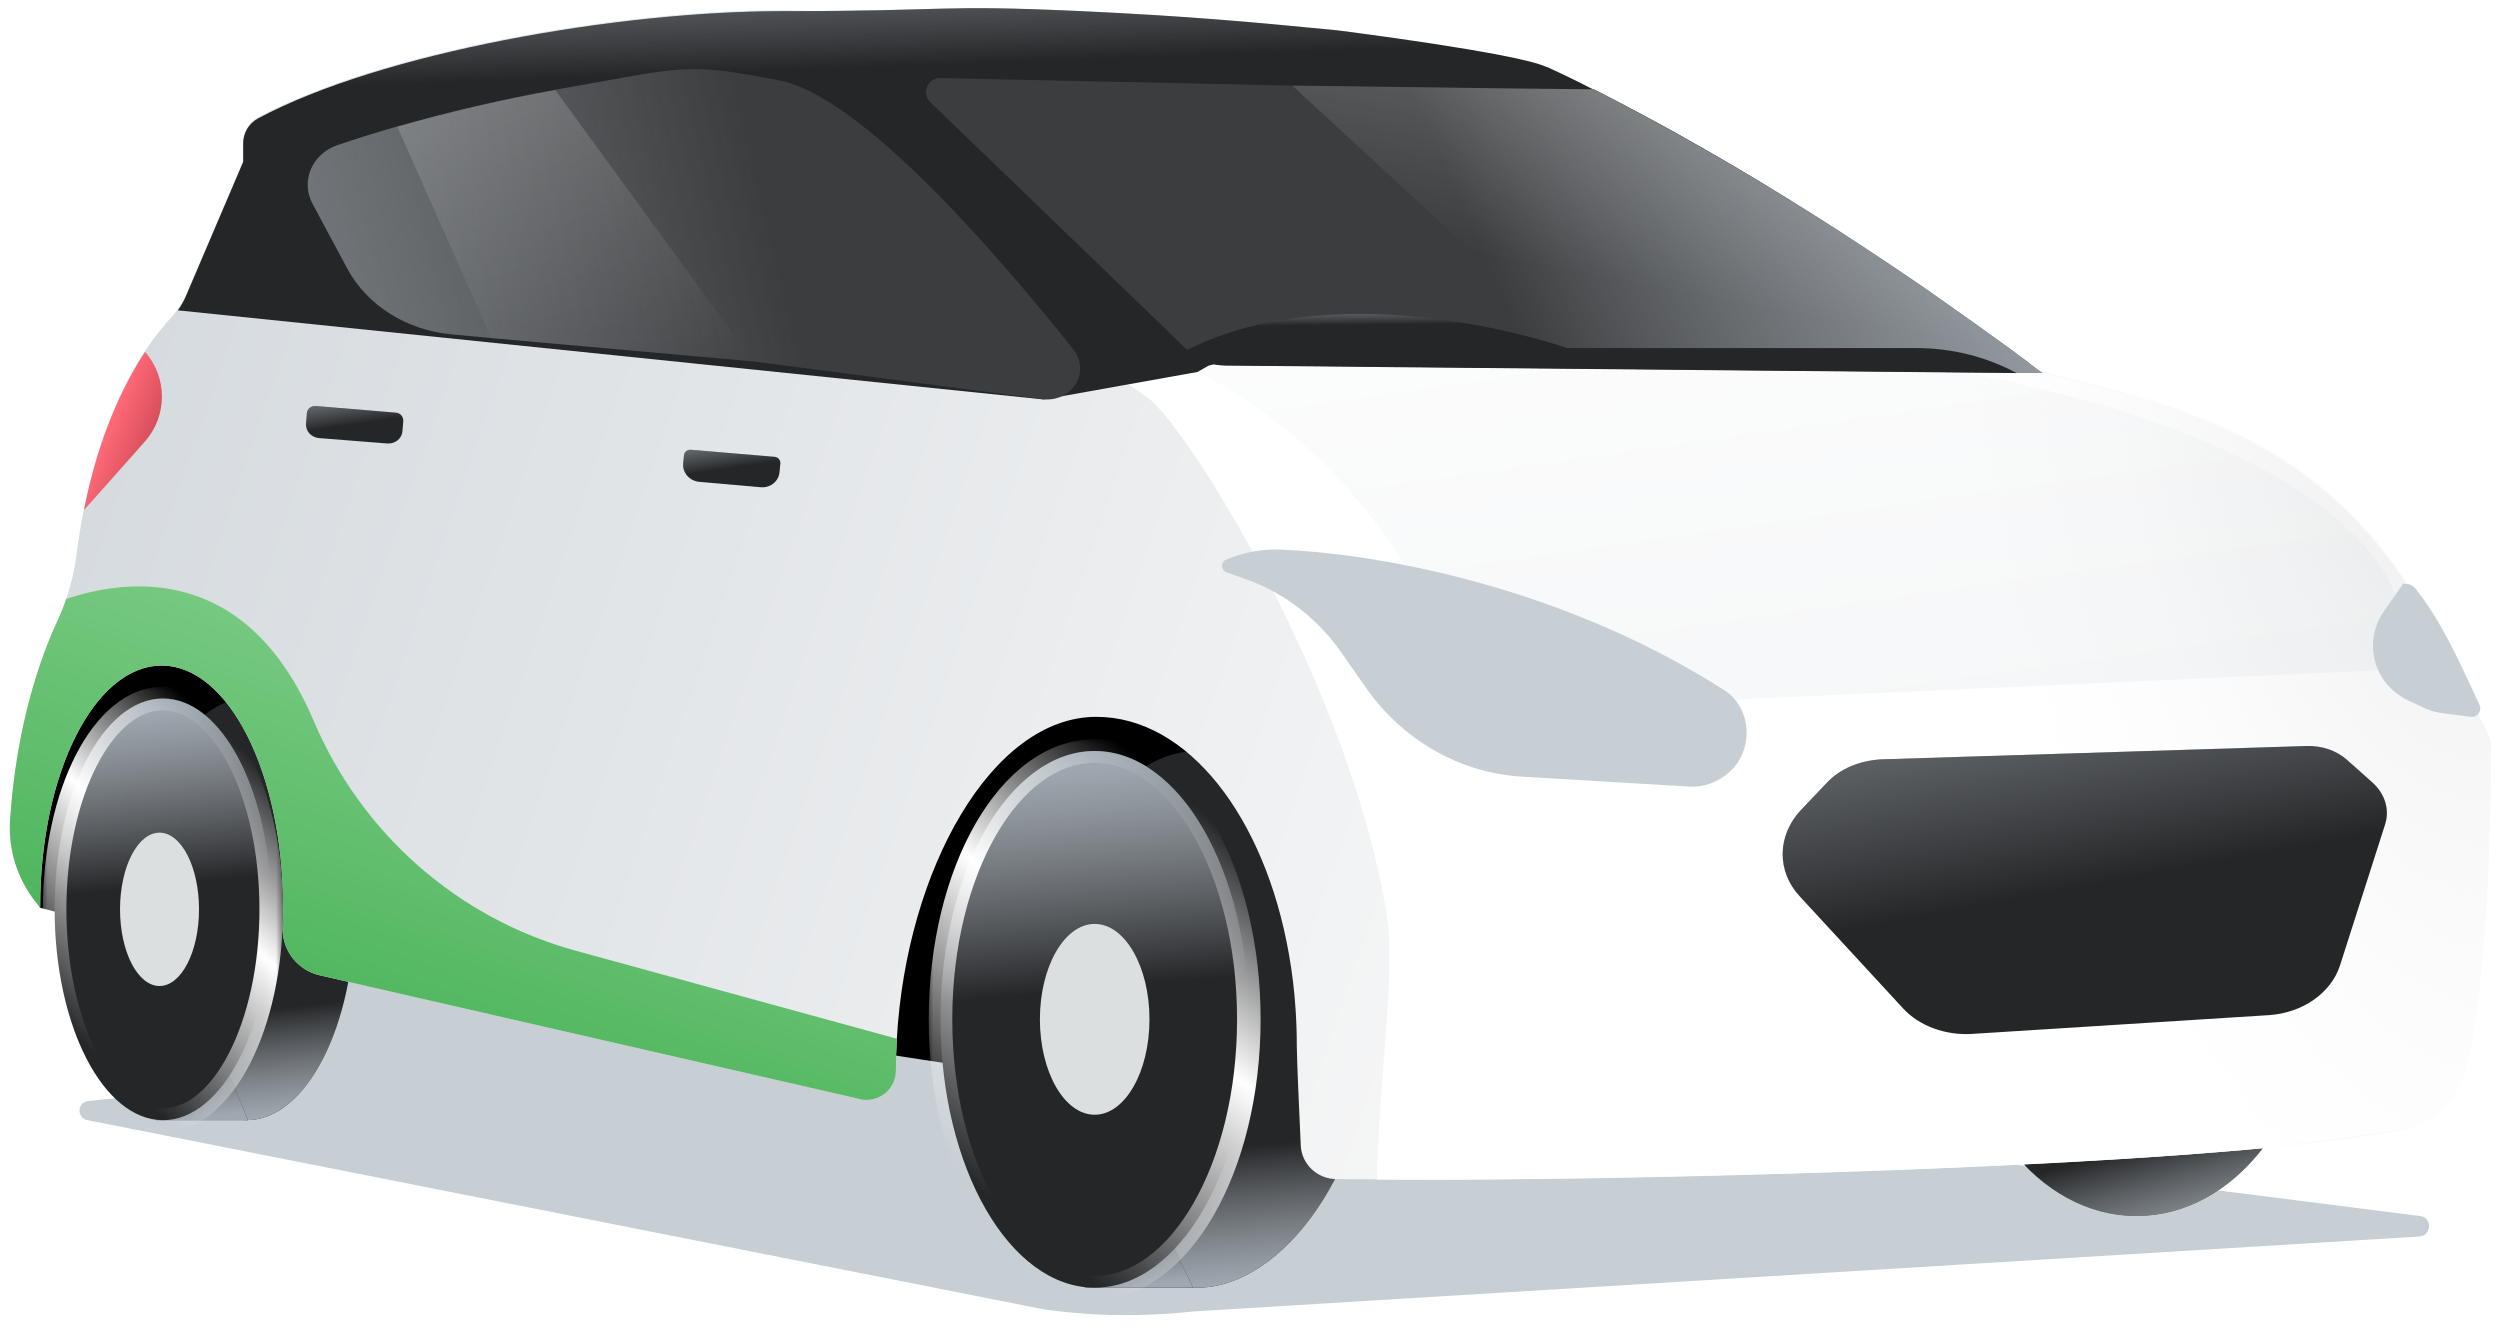<svg width="175" height="93" fill="none" xmlns="http://www.w3.org/2000/svg" xmlns:xlink="http://www.w3.org/1999/xlink"><path fill-rule="evenodd" clip-rule="evenodd" d="M52.997 72.132L60.663 71.324L169.406 85.123C170.238 85.21 170.238 86.436 169.406 86.552L83.583 91.799C80.105 92.178 76.537 92.149 73.059 91.653L6.126 78.411C5.353 78.265 5.383 77.157 6.185 77.07L18.623 75.758L24.841 63.653L51.993 68.607L52.997 72.132Z" fill="#C7CED4"/><path fill-rule="evenodd" clip-rule="evenodd" d="M2.785 63.536L12.684 66.19L76.717 76.048L96.129 71.353L99.727 43.149H36.347L14.795 40.873L8.612 45.044L5.877 47.378L2.785 51.461" fill="black"/><path fill-rule="evenodd" clip-rule="evenodd" d="M83.822 52.57C89.781 52.57 96.099 60.979 96.099 71.353C96.099 81.727 89.781 90.137 83.822 90.137C77.862 90.137 73.03 81.727 73.03 71.353C73.03 60.979 77.862 52.57 83.822 52.57Z" fill="#252628"/><path fill-rule="evenodd" clip-rule="evenodd" d="M83.822 52.57C89.781 52.57 96.099 60.979 96.099 71.353C96.099 81.727 89.781 90.137 83.822 90.137C77.862 90.137 73.03 81.727 73.03 71.353C73.03 60.979 77.862 52.57 83.822 52.57Z" fill="url(#a)"/><path fill-rule="evenodd" clip-rule="evenodd" d="M83.822 52.57C89.781 52.57 96.099 60.979 96.099 71.353C96.099 81.727 89.781 90.137 83.822 90.137C77.862 90.137 73.03 81.727 73.03 71.353C73.03 60.979 77.862 52.57 83.822 52.57Z" fill="url(#b)" fill-opacity="0.35"/><path fill-rule="evenodd" clip-rule="evenodd" d="M83.513 90.137H75.939L73.728 69.798L83.513 90.137Z" fill="#252628"/><path fill-rule="evenodd" clip-rule="evenodd" d="M83.513 90.137H75.939L73.728 69.798L83.513 90.137Z" fill="url(#c)"/><path fill-rule="evenodd" clip-rule="evenodd" d="M83.513 90.137H75.939L73.728 69.798L83.513 90.137Z" fill="url(#d)" fill-opacity="0.35"/><path fill-rule="evenodd" clip-rule="evenodd" d="M76.628 52.57C82.587 52.57 87.419 60.979 87.419 71.353C87.419 81.727 82.587 90.137 76.628 90.137C70.668 90.137 65.837 81.727 65.837 71.353C65.837 60.979 70.668 52.57 76.628 52.57Z" fill="#252628"/><path fill-rule="evenodd" clip-rule="evenodd" d="M76.628 52.57C82.587 52.57 87.419 60.979 87.419 71.353C87.419 81.727 82.587 90.137 76.628 90.137C70.668 90.137 65.837 81.727 65.837 71.353C65.837 60.979 70.668 52.57 76.628 52.57Z" fill="url(#e)"/><path fill-rule="evenodd" clip-rule="evenodd" d="M76.628 52.57C82.587 52.57 87.419 60.979 87.419 71.353C87.419 81.727 82.587 90.137 76.628 90.137C70.668 90.137 65.837 81.727 65.837 71.353C65.837 60.979 70.668 52.57 76.628 52.57Z" fill="url(#f)" fill-opacity="0.35"/><mask id="h" maskUnits="userSpaceOnUse" x="64.836" y="51.57" width="24" height="40" fill="black"><rect fill="white" x="64.836" y="51.57" width="24" height="40"/><path fill-rule="evenodd" clip-rule="evenodd" d="M76.627 52.57C82.587 52.57 87.418 60.979 87.418 71.353C87.418 81.727 82.587 90.137 76.627 90.137C70.667 90.137 65.836 81.727 65.836 71.353C65.836 60.979 70.667 52.57 76.627 52.57Z"/></mask><path d="M76.627 53.394C79.186 53.394 81.661 55.206 83.543 58.482C85.412 61.735 86.594 66.284 86.594 71.353H88.242C88.242 66.049 87.008 61.206 84.972 57.661C82.948 54.139 80.028 51.746 76.627 51.746V53.394ZM86.594 71.353C86.594 76.423 85.412 80.972 83.543 84.225C81.661 87.5 79.186 89.313 76.627 89.313V90.961C80.028 90.961 82.948 88.568 84.972 85.046C87.008 81.5 88.242 76.658 88.242 71.353H86.594ZM76.627 89.313C74.068 89.313 71.593 87.5 69.711 84.225C67.842 80.972 66.66 76.423 66.66 71.353H65.012C65.012 76.658 66.245 81.5 68.282 85.046C70.306 88.568 73.226 90.961 76.627 90.961V89.313ZM66.66 71.353C66.66 66.284 67.842 61.735 69.711 58.482C71.593 55.206 74.068 53.394 76.627 53.394V51.746C73.226 51.746 70.306 54.139 68.282 57.661C66.245 61.206 65.012 66.049 65.012 71.353H66.66Z" fill="url(#g)" mask="url(#h)"/><path fill-rule="evenodd" clip-rule="evenodd" d="M76.628 64.674C78.746 64.674 80.463 67.664 80.463 71.353C80.463 75.041 78.746 78.032 76.628 78.032C74.51 78.032 72.793 75.041 72.793 71.353C72.793 67.664 74.51 64.674 76.628 64.674Z" fill="#DCDFE0"/><path fill-rule="evenodd" clip-rule="evenodd" d="M149.549 52.919C156.444 52.919 162.034 60.127 162.034 69.019C162.034 77.911 156.444 85.119 149.549 85.119C142.653 85.119 137.063 77.911 137.063 69.019C137.063 60.127 142.653 52.919 149.549 52.919Z" fill="#252628"/><path fill-rule="evenodd" clip-rule="evenodd" d="M149.549 52.919C156.444 52.919 162.034 60.127 162.034 69.019C162.034 77.911 156.444 85.119 149.549 85.119C142.653 85.119 137.063 77.911 137.063 69.019C137.063 60.127 142.653 52.919 149.549 52.919Z" fill="url(#i)"/><path fill-rule="evenodd" clip-rule="evenodd" d="M149.549 52.919C156.444 52.919 162.034 60.127 162.034 69.019C162.034 77.911 156.444 85.119 149.549 85.119C142.653 85.119 137.063 77.911 137.063 69.019C137.063 60.127 142.653 52.919 149.549 52.919Z" fill="url(#j)" fill-opacity="0.35"/><path fill-rule="evenodd" clip-rule="evenodd" d="M17.261 48.895C21.448 48.895 24.842 55.502 24.842 63.653C24.842 71.804 21.448 78.411 17.261 78.411C13.075 78.411 9.681 71.804 9.681 63.653C9.681 55.502 13.075 48.895 17.261 48.895Z" fill="#252628"/><path fill-rule="evenodd" clip-rule="evenodd" d="M17.261 48.895C21.448 48.895 24.842 55.502 24.842 63.653C24.842 71.804 21.448 78.411 17.261 78.411C13.075 78.411 9.681 71.804 9.681 63.653C9.681 55.502 13.075 48.895 17.261 48.895Z" fill="url(#k)"/><path fill-rule="evenodd" clip-rule="evenodd" d="M17.261 48.895C21.448 48.895 24.842 55.502 24.842 63.653C24.842 71.804 21.448 78.411 17.261 78.411C13.075 78.411 9.681 71.804 9.681 63.653C9.681 55.502 13.075 48.895 17.261 48.895Z" fill="url(#l)" fill-opacity="0.35"/><path fill-rule="evenodd" clip-rule="evenodd" d="M17.355 78.411H10.918L9.039 58.073L17.355 78.411Z" fill="#252628"/><path fill-rule="evenodd" clip-rule="evenodd" d="M17.355 78.411H10.918L9.039 58.073L17.355 78.411Z" fill="url(#m)"/><path fill-rule="evenodd" clip-rule="evenodd" d="M17.355 78.411H10.918L9.039 58.073L17.355 78.411Z" fill="url(#n)" fill-opacity="0.35"/><path fill-rule="evenodd" clip-rule="evenodd" d="M11.405 48.895C15.592 48.895 18.986 55.502 18.986 63.653C18.986 71.804 15.592 78.411 11.405 78.411C7.219 78.411 3.825 71.804 3.825 63.653C3.825 55.502 7.219 48.895 11.405 48.895Z" fill="#252628"/><path fill-rule="evenodd" clip-rule="evenodd" d="M11.405 48.895C15.592 48.895 18.986 55.502 18.986 63.653C18.986 71.804 15.592 78.411 11.405 78.411C7.219 78.411 3.825 71.804 3.825 63.653C3.825 55.502 7.219 48.895 11.405 48.895Z" fill="url(#o)"/><path fill-rule="evenodd" clip-rule="evenodd" d="M11.405 48.895C15.592 48.895 18.986 55.502 18.986 63.653C18.986 71.804 15.592 78.411 11.405 78.411C7.219 78.411 3.825 71.804 3.825 63.653C3.825 55.502 7.219 48.895 11.405 48.895Z" fill="url(#p)" fill-opacity="0.35"/><mask id="r" maskUnits="userSpaceOnUse" x="2.824" y="47.895" width="17" height="32" fill="black"><rect fill="white" x="2.824" y="47.895" width="17" height="32"/><path fill-rule="evenodd" clip-rule="evenodd" d="M11.405 48.895C15.591 48.895 18.985 55.502 18.985 63.653C18.985 71.804 15.591 78.411 11.405 78.411C7.218 78.411 3.824 71.804 3.824 63.653C3.824 55.502 7.218 48.895 11.405 48.895Z"/></mask><path d="M11.405 49.718C13.029 49.718 14.709 51.018 16.032 53.594C17.332 56.126 18.161 59.681 18.161 63.653H19.809C19.809 59.474 18.941 55.65 17.498 52.841C16.077 50.074 13.966 48.071 11.405 48.071V49.718ZM18.161 63.653C18.161 67.625 17.332 71.18 16.032 73.712C14.709 76.287 13.029 77.587 11.405 77.587V79.235C13.966 79.235 16.077 77.231 17.498 74.465C18.941 71.656 19.809 67.832 19.809 63.653H18.161ZM11.405 77.587C9.78 77.587 8.1 76.287 6.777 73.712C5.477 71.18 4.648 67.625 4.648 63.653H3C3 67.832 3.868 71.656 5.312 74.465C6.732 77.231 8.843 79.235 11.405 79.235V77.587ZM4.648 63.653C4.648 59.681 5.477 56.126 6.777 53.594C8.1 51.018 9.78 49.718 11.405 49.718V48.071C8.843 48.071 6.732 50.074 5.312 52.841C3.868 55.65 3 59.474 3 63.653H4.648Z" fill="url(#q)" mask="url(#r)"/><path fill-rule="evenodd" clip-rule="evenodd" d="M11.166 58.286C12.693 58.286 13.931 60.689 13.931 63.653C13.931 66.617 12.693 69.02 11.166 69.02C9.64 69.02 8.402 66.617 8.402 63.653C8.402 60.689 9.64 58.286 11.166 58.286Z" fill="#DCDFE0"/><path fill-rule="evenodd" clip-rule="evenodd" d="M174.37 52.045C174.37 54.495 174.32 57.805 174.156 61.267C174.109 62.271 174.052 63.286 173.987 64.301C173.915 65.339 173.835 66.378 173.74 67.39C173.719 67.62 173.698 67.85 173.674 68.075C173.618 68.635 173.559 69.183 173.496 69.72C173.469 69.942 173.443 70.16 173.413 70.376C173.386 70.592 173.356 70.808 173.327 71.021C173.315 71.12 173.3 71.219 173.285 71.315C173.246 71.593 173.205 71.867 173.16 72.135C173.113 72.433 173.065 72.724 173.015 73.007C172.979 73.2 172.943 73.386 172.91 73.57C172.902 73.611 172.893 73.649 172.887 73.687C172.83 73.973 172.771 74.247 172.711 74.515C172.708 74.535 172.702 74.553 172.699 74.573C172.688 74.629 172.673 74.684 172.658 74.737L172.595 74.955C172.575 75.022 172.554 75.09 172.53 75.157C171.843 77.201 170.086 78.744 167.898 79.141C165.315 79.608 162.253 79.998 158.882 80.328C157.85 80.43 156.768 80.526 155.639 80.62C138.563 82.043 111.826 82.597 100.233 82.58C99.359 82.577 98.574 82.571 97.881 82.565H97.822C97.474 82.562 96.957 82.559 96.395 82.556C95.313 82.547 94.064 82.542 93.529 82.536C92.2 82.521 91.115 81.492 91.053 80.188C90.94 77.73 90.776 74.078 90.776 73.191C90.776 72.328 90.746 71.476 90.69 70.639C90.604 69.32 90.446 68.037 90.226 66.795C88.541 57.193 83.148 50.179 76.745 50.179C69.441 50.179 63.454 60.853 62.779 72.713C62.734 73.451 62.713 74.194 62.713 74.941C62.713 76.084 61.783 76.997 60.644 76.997C60.561 76.997 60.478 76.991 60.395 76.983L22.343 68.262C20.857 67.912 19.787 66.57 19.787 65.054V64.908C19.817 64.441 19.817 63.974 19.817 63.478C19.817 54.145 16.011 46.591 11.314 46.591C6.617 46.591 2.812 54.145 2.812 63.478V63.537L2.485 63.128C1.207 61.495 0.583 59.483 0.702 57.441C1.148 50.671 2.872 45.938 4.025 43.453C4.257 42.954 4.462 42.446 4.635 41.927C4.979 40.927 5.22 39.894 5.351 38.844C5.494 37.721 5.669 36.663 5.874 35.653C6.915 30.374 8.698 26.787 10.155 24.57C10.868 23.491 11.523 22.733 11.968 22.237C12.087 22.12 12.177 22.003 12.295 21.858C12.593 21.478 12.831 21.041 13.039 20.603L17.022 11.27V9.957C17.022 9.258 17.409 8.587 18.033 8.237C26.654 3.599 43.301 0.712 54.806 0.712C66.786 0.712 65.002 10.075 75.169 10.541C82.661 10.891 91.044 8.062 97.019 8.645C99.24 8.867 99.094 8.383 100.857 9.167C100.958 9.214 101.065 9.263 101.181 9.316L103.645 7.499L104.778 6.662C104.828 6.685 104.879 6.709 104.929 6.729C105.23 6.866 105.521 7.024 105.809 7.201C106.966 7.922 108.03 8.972 109.062 10.165C110.441 11.769 111.758 13.633 113.134 15.307C114.6 17.089 116.134 18.655 117.888 19.469C118.429 19.717 122.772 18.183 123.242 18.468C127.508 21.061 131.452 22.747 134.672 23.85C138.884 25.293 141.86 25.742 142.71 25.929C142.841 25.959 142.921 25.982 142.948 25.999C147.259 27.078 151.471 28.099 155.419 29.82C159.367 31.541 163.044 33.962 166.284 37.841C167.325 39.08 168.321 40.466 169.266 42.026C170.208 43.587 171.1 45.322 171.932 47.262C172.17 47.816 172.408 48.399 172.646 49.012C173.523 49.928 173.972 50.864 174.189 51.45C174.204 51.488 174.218 51.526 174.23 51.561C174.334 51.861 174.37 52.045 174.37 52.045Z" fill="url(#s)"/><path fill-rule="evenodd" clip-rule="evenodd" d="M27.131 31.045L22.316 30.666C21.78 30.607 21.364 30.17 21.424 29.616L21.483 28.916C21.513 28.624 21.751 28.42 22.078 28.42L27.726 28.886C28.023 28.916 28.231 29.149 28.231 29.47L28.172 30.17C28.142 30.695 27.666 31.074 27.131 31.045Z" fill="#252628"/><path fill-rule="evenodd" clip-rule="evenodd" d="M27.131 31.045L22.316 30.666C21.78 30.607 21.364 30.17 21.424 29.616L21.483 28.916C21.513 28.624 21.751 28.42 22.078 28.42L27.726 28.886C28.023 28.916 28.231 29.149 28.231 29.47L28.172 30.17C28.142 30.695 27.666 31.074 27.131 31.045Z" fill="url(#t)"/><path fill-rule="evenodd" clip-rule="evenodd" d="M27.131 31.045L22.316 30.666C21.78 30.607 21.364 30.17 21.424 29.616L21.483 28.916C21.513 28.624 21.751 28.42 22.078 28.42L27.726 28.886C28.023 28.916 28.231 29.149 28.231 29.47L28.172 30.17C28.142 30.695 27.666 31.074 27.131 31.045Z" fill="url(#u)" fill-opacity="0.35"/><path fill-rule="evenodd" clip-rule="evenodd" d="M53.262 34.107L48.951 33.728C48.267 33.67 47.762 33.086 47.822 32.445L47.881 31.861C47.911 31.628 48.119 31.482 48.327 31.482L54.243 31.978C54.48 32.008 54.629 32.211 54.629 32.416L54.57 32.999C54.54 33.67 53.945 34.165 53.262 34.107Z" fill="#252628"/><path fill-rule="evenodd" clip-rule="evenodd" d="M53.262 34.107L48.951 33.728C48.267 33.67 47.762 33.086 47.822 32.445L47.881 31.861C47.911 31.628 48.119 31.482 48.327 31.482L54.243 31.978C54.48 32.008 54.629 32.211 54.629 32.416L54.57 32.999C54.54 33.67 53.945 34.165 53.262 34.107Z" fill="url(#v)"/><path fill-rule="evenodd" clip-rule="evenodd" d="M53.262 34.107L48.951 33.728C48.267 33.67 47.762 33.086 47.822 32.445L47.881 31.861C47.911 31.628 48.119 31.482 48.327 31.482L54.243 31.978C54.48 32.008 54.629 32.211 54.629 32.416L54.57 32.999C54.54 33.67 53.945 34.165 53.262 34.107Z" fill="url(#w)" fill-opacity="0.35"/><path fill-rule="evenodd" clip-rule="evenodd" d="M174.37 52.045C174.37 54.495 174.32 57.805 174.156 61.267C174.109 62.271 174.052 63.286 173.987 64.301C173.915 65.339 173.835 66.378 173.74 67.389C173.719 67.62 173.698 67.85 173.675 68.075C173.618 68.635 173.559 69.183 173.496 69.72C173.469 69.942 173.443 70.16 173.413 70.376C173.386 70.592 173.356 70.808 173.327 71.021C173.315 71.12 173.3 71.219 173.285 71.315C173.246 71.592 173.205 71.867 173.16 72.135C173.113 72.432 173.065 72.724 173.015 73.007C172.979 73.199 172.943 73.386 172.911 73.57C172.902 73.611 172.893 73.649 172.887 73.686C172.83 73.973 172.771 74.246 172.711 74.515C172.694 74.591 172.676 74.664 172.658 74.737L172.595 74.955C172.575 75.022 172.554 75.089 172.53 75.156C171.814 77.231 169.991 78.776 167.756 79.109C165.202 79.491 162.191 79.905 158.882 80.328C157.851 80.43 156.769 80.526 155.639 80.619C139.104 81.987 112.712 82.55 100.233 82.579C98.74 82.582 97.447 82.577 96.395 82.565V82.556C96.416 79.508 96.784 75.629 97.031 72.085C97.254 68.95 97.385 66.077 97.108 64.266C94.659 48.364 83.109 29.826 80.342 27.837C77.28 25.649 75.169 24.57 75.169 24.57L80.074 21.624L100.857 9.167L103.645 7.499L104.93 6.729L105.818 6.195L105.81 7.201L105.738 15.791C106.351 16.068 107.754 12.915 109.062 10.164C110.102 7.974 111.08 6.037 111.556 6.283C113.577 7.283 113.271 11.427 113.134 15.306C113.021 18.512 113.027 21.539 114.564 22.459C115.076 22.764 120.412 21.665 120.914 21.971C125.468 24.736 130.62 24.185 134.672 23.849C137.285 23.634 139.443 23.508 140.689 24.424C140.719 24.424 140.719 24.453 140.748 24.453C141.224 24.803 141.64 25.124 141.967 25.357C142.027 25.416 142.086 25.445 142.146 25.503C142.38 25.687 142.574 25.833 142.71 25.929C142.829 26.02 142.904 26.072 142.918 26.087C147.229 27.166 151.441 28.186 155.389 29.908C159.337 31.628 163.014 34.049 166.255 37.928C167.295 39.168 168.291 40.553 169.236 42.114C170.179 43.674 171.07 45.409 171.903 47.349C172.141 47.903 172.378 48.516 172.616 49.099C173.511 49.956 173.969 50.872 174.189 51.45C174.204 51.488 174.219 51.526 174.23 51.561C174.335 51.861 174.37 52.045 174.37 52.045Z" fill="white"/><path fill-rule="evenodd" clip-rule="evenodd" d="M174.37 52.045C174.37 54.495 174.32 57.805 174.156 61.267C174.109 62.271 174.052 63.286 173.987 64.301C173.915 65.339 173.835 66.378 173.74 67.389C173.719 67.62 173.698 67.85 173.675 68.075C173.618 68.635 173.559 69.183 173.496 69.72C173.469 69.942 173.443 70.16 173.413 70.376C173.386 70.592 173.356 70.808 173.327 71.021C173.315 71.12 173.3 71.219 173.285 71.315C173.246 71.592 173.205 71.867 173.16 72.135C173.113 72.432 173.065 72.724 173.015 73.007C172.979 73.199 172.943 73.386 172.911 73.57C172.902 73.611 172.893 73.649 172.887 73.686C172.83 73.973 172.771 74.246 172.711 74.515C172.694 74.591 172.676 74.664 172.658 74.737L172.595 74.955C172.575 75.022 172.554 75.089 172.53 75.156C171.814 77.231 169.991 78.776 167.756 79.109C165.202 79.491 162.191 79.905 158.882 80.328C157.851 80.43 156.769 80.526 155.639 80.619C139.104 81.987 112.712 82.55 100.233 82.579C98.74 82.582 97.447 82.577 96.395 82.565V82.556C96.416 79.508 96.784 75.629 97.031 72.085C97.254 68.95 97.385 66.077 97.108 64.266C94.659 48.364 83.109 29.826 80.342 27.837C77.28 25.649 75.169 24.57 75.169 24.57L80.074 21.624L100.857 9.167L103.645 7.499L104.93 6.729L105.818 6.195L105.81 7.201L105.738 15.791C106.351 16.068 107.754 12.915 109.062 10.164C110.102 7.974 111.08 6.037 111.556 6.283C113.577 7.283 113.271 11.427 113.134 15.306C113.021 18.512 113.027 21.539 114.564 22.459C115.076 22.764 120.412 21.665 120.914 21.971C125.468 24.736 130.62 24.185 134.672 23.849C137.285 23.634 139.443 23.508 140.689 24.424C140.719 24.424 140.719 24.453 140.748 24.453C141.224 24.803 141.64 25.124 141.967 25.357C142.027 25.416 142.086 25.445 142.146 25.503C142.38 25.687 142.574 25.833 142.71 25.929C142.829 26.02 142.904 26.072 142.918 26.087C147.229 27.166 151.441 28.186 155.389 29.908C159.337 31.628 163.014 34.049 166.255 37.928C167.295 39.168 168.291 40.553 169.236 42.114C170.179 43.674 171.07 45.409 171.903 47.349C172.141 47.903 172.378 48.516 172.616 49.099C173.511 49.956 173.969 50.872 174.189 51.45C174.204 51.488 174.219 51.526 174.23 51.561C174.335 51.861 174.37 52.045 174.37 52.045Z" fill="url(#x)"/><path opacity="0.2" fill-rule="evenodd" clip-rule="evenodd" d="M82.751 25.503C97.526 32.503 101.824 46.766 101.824 46.766L117.872 49.131L169.864 46.766L167.059 40.261C158.527 26.786 125.381 24.365 125.381 24.365L82.751 25.503Z" fill="url(#y)"/><path fill-rule="evenodd" clip-rule="evenodd" d="M123.774 13.088L85.098 25.454L84.92 25.513L84.593 25.6L83.82 26.038L73.059 27.963L12.447 21.724C12.682 21.398 12.89 21.033 13.039 20.671L17.022 11.338V10.025C17.022 9.326 17.409 8.655 18.033 8.305C26.654 3.667 43.301 0.78 54.806 0.78C66.816 0.78 65.538 0.313 75.704 0.78C83.196 1.13 87.625 1.538 93.6 2.121C93.6 2.121 106.145 3.696 108.256 4.688H108.286C109.386 5.184 110.456 5.709 111.526 6.263C115.807 8.392 119.939 10.755 123.774 13.088Z" fill="#252628"/><path fill-rule="evenodd" clip-rule="evenodd" d="M123.774 13.088L85.098 25.454L84.92 25.513L84.593 25.6L83.82 26.038L73.059 27.963L12.447 21.724C12.682 21.398 12.89 21.033 13.039 20.671L17.022 11.338V10.025C17.022 9.326 17.409 8.655 18.033 8.305C26.654 3.667 43.301 0.78 54.806 0.78C66.816 0.78 65.538 0.313 75.704 0.78C83.196 1.13 87.625 1.538 93.6 2.121C93.6 2.121 106.145 3.696 108.256 4.688H108.286C109.386 5.184 110.456 5.709 111.526 6.263C115.807 8.392 119.939 10.755 123.774 13.088Z" fill="url(#z)"/><path fill-rule="evenodd" clip-rule="evenodd" d="M123.774 13.088L85.098 25.454L84.92 25.513L84.593 25.6L83.82 26.038L73.059 27.963L12.447 21.724C12.682 21.398 12.89 21.033 13.039 20.671L17.022 11.338V10.025C17.022 9.326 17.409 8.655 18.033 8.305C26.654 3.667 43.301 0.78 54.806 0.78C66.816 0.78 65.538 0.313 75.704 0.78C83.196 1.13 87.625 1.538 93.6 2.121C93.6 2.121 106.145 3.696 108.256 4.688H108.286C109.386 5.184 110.456 5.709 111.526 6.263C115.807 8.392 119.939 10.755 123.774 13.088Z" fill="url(#A)" fill-opacity="0.35"/><path fill-rule="evenodd" clip-rule="evenodd" d="M73.06 27.952L52.727 25.298L34.385 23.665L31.59 23.402C28.469 23.111 25.704 21.39 24.307 18.794L21.869 14.244C21.037 12.669 21.84 10.774 23.623 10.161C24.991 9.694 26.388 9.257 27.815 8.848C31.412 7.827 35.128 6.952 38.873 6.282C48.089 4.677 47.822 4.298 54.867 5.698C60.753 7.157 70.355 18.444 75.171 24.511C76.33 26.057 75.052 28.128 73.06 27.952Z" fill="#3C3D3F"/><path fill-rule="evenodd" clip-rule="evenodd" d="M73.06 27.952L52.727 25.298L34.385 23.665L31.59 23.402C28.469 23.111 25.704 21.39 24.307 18.794L21.869 14.244C21.037 12.669 21.84 10.774 23.623 10.161C24.991 9.694 26.388 9.257 27.815 8.848C31.412 7.827 35.128 6.952 38.873 6.282C48.089 4.677 47.822 4.298 54.867 5.698C60.753 7.157 70.355 18.444 75.171 24.511C76.33 26.057 75.052 28.128 73.06 27.952Z" fill="url(#B)"/><path fill-rule="evenodd" clip-rule="evenodd" d="M73.06 27.952L52.727 25.298L34.385 23.665L31.59 23.402C28.469 23.111 25.704 21.39 24.307 18.794L21.869 14.244C21.037 12.669 21.84 10.774 23.623 10.161C24.991 9.694 26.388 9.257 27.815 8.848C31.412 7.827 35.128 6.952 38.873 6.282C48.089 4.677 47.822 4.298 54.867 5.698C60.753 7.157 70.355 18.444 75.171 24.511C76.33 26.057 75.052 28.128 73.06 27.952Z" fill="url(#C)" fill-opacity="0.35"/><path fill-rule="evenodd" clip-rule="evenodd" d="M142.979 26.115L141.255 26.086L137.688 26.057L85.813 25.561C85.516 25.561 85.219 25.532 84.951 25.474C84.892 25.474 84.802 25.445 84.743 25.415C84.119 25.24 83.554 24.919 83.078 24.482C83.048 24.453 83.019 24.453 83.019 24.423L80.106 21.594L65.123 7.157C64.499 6.544 64.915 5.465 65.807 5.465L90.332 5.99H90.51L105.85 6.194L111.587 6.253C111.617 6.253 111.617 6.282 111.647 6.282C112.033 6.486 112.449 6.69 112.836 6.895C112.955 6.953 113.073 7.011 113.163 7.07C113.49 7.245 113.787 7.39 114.084 7.565C114.946 8.003 115.779 8.47 116.641 8.937C116.997 9.111 117.354 9.315 117.681 9.52C118.841 10.162 119.97 10.803 121.1 11.474C121.278 11.562 121.457 11.678 121.605 11.766C126.451 14.624 130.851 17.512 134.388 19.932C134.893 20.282 135.369 20.603 135.845 20.953C137.509 22.12 138.936 23.141 140.066 23.957C140.185 24.044 140.274 24.132 140.393 24.19L140.75 24.453C141.225 24.803 141.642 25.124 141.969 25.357C142.028 25.416 142.088 25.445 142.147 25.503C142.623 25.882 142.92 26.086 142.979 26.115Z" fill="#3C3D3F"/><path fill-rule="evenodd" clip-rule="evenodd" d="M142.979 26.115L141.255 26.086L137.688 26.057L85.813 25.561C85.516 25.561 85.219 25.532 84.951 25.474C84.892 25.474 84.802 25.445 84.743 25.415C84.119 25.24 83.554 24.919 83.078 24.482C83.048 24.453 83.019 24.453 83.019 24.423L80.106 21.594L65.123 7.157C64.499 6.544 64.915 5.465 65.807 5.465L90.332 5.99H90.51L105.85 6.194L111.587 6.253C111.617 6.253 111.617 6.282 111.647 6.282C112.033 6.486 112.449 6.69 112.836 6.895C112.955 6.953 113.073 7.011 113.163 7.07C113.49 7.245 113.787 7.39 114.084 7.565C114.946 8.003 115.779 8.47 116.641 8.937C116.997 9.111 117.354 9.315 117.681 9.52C118.841 10.162 119.97 10.803 121.1 11.474C121.278 11.562 121.457 11.678 121.605 11.766C126.451 14.624 130.851 17.512 134.388 19.932C134.893 20.282 135.369 20.603 135.845 20.953C137.509 22.12 138.936 23.141 140.066 23.957C140.185 24.044 140.274 24.132 140.393 24.19L140.75 24.453C141.225 24.803 141.642 25.124 141.969 25.357C142.028 25.416 142.088 25.445 142.147 25.503C142.623 25.882 142.92 26.086 142.979 26.115Z" fill="url(#D)"/><path fill-rule="evenodd" clip-rule="evenodd" d="M142.979 26.115L141.255 26.086L137.688 26.057L85.813 25.561C85.516 25.561 85.219 25.532 84.951 25.474C84.892 25.474 84.802 25.445 84.743 25.415C84.119 25.24 83.554 24.919 83.078 24.482C83.048 24.453 83.019 24.453 83.019 24.423L80.106 21.594L65.123 7.157C64.499 6.544 64.915 5.465 65.807 5.465L90.332 5.99H90.51L105.85 6.194L111.587 6.253C111.617 6.253 111.617 6.282 111.647 6.282C112.033 6.486 112.449 6.69 112.836 6.895C112.955 6.953 113.073 7.011 113.163 7.07C113.49 7.245 113.787 7.39 114.084 7.565C114.946 8.003 115.779 8.47 116.641 8.937C116.997 9.111 117.354 9.315 117.681 9.52C118.841 10.162 119.97 10.803 121.1 11.474C121.278 11.562 121.457 11.678 121.605 11.766C126.451 14.624 130.851 17.512 134.388 19.932C134.893 20.282 135.369 20.603 135.845 20.953C137.509 22.12 138.936 23.141 140.066 23.957C140.185 24.044 140.274 24.132 140.393 24.19L140.75 24.453C141.225 24.803 141.642 25.124 141.969 25.357C142.028 25.416 142.088 25.445 142.147 25.503C142.623 25.882 142.92 26.086 142.979 26.115Z" fill="url(#E)" fill-opacity="0.35"/><path fill-rule="evenodd" clip-rule="evenodd" d="M85.823 40.047L87.291 40.571C89.999 41.548 92.347 43.399 94.011 45.843L95.545 48.042C98.122 51.778 102.134 54.082 106.473 54.361L118.217 55.06C119.261 55.13 120.272 54.746 121.055 54.047C122.817 52.476 122.621 49.509 120.664 48.287C108.691 40.676 95.61 38.721 89.738 38.476C88.4 38.406 87.063 38.651 85.823 39.175C85.432 39.349 85.464 39.907 85.823 40.047Z" fill="#C7CED4"/><path fill-rule="evenodd" clip-rule="evenodd" d="M173.569 49.361C173.748 49.769 173.421 50.236 172.945 50.178L170.924 49.915C170.448 49.856 170.002 49.711 169.586 49.507L168.545 49.011C167.802 48.661 167.178 48.106 166.732 47.407C165.87 45.977 165.9 44.198 166.851 42.828L168.248 40.815L168.308 40.873C168.575 40.844 168.872 40.961 169.051 41.165C170.834 43.382 172.083 46.123 173.569 49.361Z" fill="#C7CED4"/><path fill-rule="evenodd" clip-rule="evenodd" d="M126.055 56.712L127.858 54.816C128.793 53.795 130.249 53.212 131.774 53.153L161.475 52.22C162.549 52.191 163.554 52.541 164.282 53.182L166.084 54.786C166.95 55.574 167.297 56.682 166.95 57.732L163.797 67.591C163.173 69.516 161.163 70.915 158.806 71.061L138.047 72.374C136.175 72.49 134.338 71.82 133.195 70.566L125.986 62.749C124.357 60.999 124.392 58.491 126.055 56.712Z" fill="#252628"/><path fill-rule="evenodd" clip-rule="evenodd" d="M126.055 56.712L127.858 54.816C128.793 53.795 130.249 53.212 131.774 53.153L161.475 52.22C162.549 52.191 163.554 52.541 164.282 53.182L166.084 54.786C166.95 55.574 167.297 56.682 166.95 57.732L163.797 67.591C163.173 69.516 161.163 70.915 158.806 71.061L138.047 72.374C136.175 72.49 134.338 71.82 133.195 70.566L125.986 62.749C124.357 60.999 124.392 58.491 126.055 56.712Z" fill="url(#F)"/><path fill-rule="evenodd" clip-rule="evenodd" d="M126.055 56.712L127.858 54.816C128.793 53.795 130.249 53.212 131.774 53.153L161.475 52.22C162.549 52.191 163.554 52.541 164.282 53.182L166.084 54.786C166.95 55.574 167.297 56.682 166.95 57.732L163.797 67.591C163.173 69.516 161.163 70.915 158.806 71.061L138.047 72.374C136.175 72.49 134.338 71.82 133.195 70.566L125.986 62.749C124.357 60.999 124.392 58.491 126.055 56.712Z" fill="url(#G)" fill-opacity="0.35"/><path fill-rule="evenodd" clip-rule="evenodd" d="M10.126 30.928L5.875 35.711C6.916 30.432 8.699 26.845 10.156 24.628C11.732 26.436 11.732 29.12 10.126 30.928Z" fill="url(#H)"/><path fill-rule="evenodd" clip-rule="evenodd" d="M141.226 26.115L85.784 25.59C84.773 25.59 83.792 25.182 83.049 24.511C94.316 18.882 109.685 24.365 109.685 24.365H134.121C136.588 24.365 138.996 24.948 141.166 26.115H141.226Z" fill="#252628"/><path fill-rule="evenodd" clip-rule="evenodd" d="M141.226 26.115L85.784 25.59C84.773 25.59 83.792 25.182 83.049 24.511C94.316 18.882 109.685 24.365 109.685 24.365H134.121C136.588 24.365 138.996 24.948 141.166 26.115H141.226Z" fill="url(#I)"/><path fill-rule="evenodd" clip-rule="evenodd" d="M141.226 26.115L85.784 25.59C84.773 25.59 83.792 25.182 83.049 24.511C94.316 18.882 109.685 24.365 109.685 24.365H134.121C136.588 24.365 138.996 24.948 141.166 26.115H141.226Z" fill="url(#J)" fill-opacity="0.35"/><path opacity="0.2" fill-rule="evenodd" clip-rule="evenodd" d="M140.751 24.453L111.647 22.236C109.12 22.032 106.742 21.011 104.899 19.319L90.451 5.99L105.791 6.194L111.528 6.253C111.558 6.253 111.558 6.282 111.588 6.282C111.974 6.486 112.39 6.69 112.777 6.894C112.896 6.953 113.015 7.011 113.104 7.069C113.431 7.244 113.728 7.39 114.025 7.565C114.888 8.003 115.72 8.469 116.582 8.936C116.939 9.111 117.296 9.315 117.623 9.519C118.782 10.161 119.912 10.803 121.041 11.474C121.22 11.561 121.398 11.678 121.547 11.765C126.392 14.624 130.792 17.511 134.329 19.932C134.835 20.282 135.31 20.603 135.786 20.953C137.451 22.119 138.878 23.14 140.007 23.957C140.126 24.044 140.215 24.132 140.334 24.19C140.513 24.277 140.632 24.365 140.751 24.453Z" fill="url(#K)"/><path opacity="0.2" fill-rule="evenodd" clip-rule="evenodd" d="M52.727 25.299L34.385 23.665L27.815 8.878C31.413 7.857 35.128 6.982 38.874 6.311L52.727 25.299Z" fill="url(#L)"/><path fill-rule="evenodd" clip-rule="evenodd" d="M40.302 66.55L62.779 72.712C62.734 73.45 62.713 74.194 62.713 74.941C62.713 76.084 61.783 76.996 60.644 76.996C60.561 76.996 60.478 76.991 60.395 76.982L22.343 68.261C20.857 67.911 19.787 66.569 19.787 65.053V64.907C19.817 64.441 19.817 63.974 19.817 63.478C19.817 54.145 16.011 46.59 11.314 46.59C6.617 46.59 2.812 54.145 2.812 63.478V63.536L2.485 63.128C1.207 61.495 0.583 59.482 0.702 57.441C1.148 50.671 2.872 45.937 4.025 43.452C4.257 42.953 4.462 42.446 4.635 41.927C8.881 40.498 17.263 39.415 21.963 50.47C25.29 58.294 31.98 64.268 40.302 66.55Z" fill="url(#M)"/><defs><pattern id="b" patternContentUnits="objectBoundingBox" width="26.027" height="15.982"><use xlink:href="#N" transform="scale(0.025 0.016)"/></pattern><pattern id="d" patternContentUnits="objectBoundingBox" width="61.358" height="29.52"><use xlink:href="#N" transform="scale(0.06 0.029)"/></pattern><pattern id="f" patternContentUnits="objectBoundingBox" width="27.819" height="15.982"><use xlink:href="#N" transform="scale(0.027 0.016)"/></pattern><pattern id="j" patternContentUnits="objectBoundingBox" width="24.044" height="18.646"><use xlink:href="#N" transform="scale(0.023 0.018)"/></pattern><pattern id="l" patternContentUnits="objectBoundingBox" width="39.602" height="20.341"><use xlink:href="#N" transform="scale(0.039 0.02)"/></pattern><pattern id="n" patternContentUnits="objectBoundingBox" width="72.195" height="29.52"><use xlink:href="#N" transform="scale(0.071 0.029)"/></pattern><pattern id="p" patternContentUnits="objectBoundingBox" width="39.602" height="20.341"><use xlink:href="#N" transform="scale(0.039 0.02)"/></pattern><pattern id="u" patternContentUnits="objectBoundingBox" width="88.122" height="228.588"><use xlink:href="#N" transform="scale(0.086 0.223)"/></pattern><pattern id="w" patternContentUnits="objectBoundingBox" width="88.134" height="228.323"><use xlink:href="#N" transform="scale(0.086 0.223)"/></pattern><pattern id="A" patternContentUnits="objectBoundingBox" width="5.393" height="21.92"><use xlink:href="#N" transform="scale(0.005 0.021)"/></pattern><pattern id="C" patternContentUnits="objectBoundingBox" width="11.104" height="25.96"><use xlink:href="#N" transform="scale(0.011 0.025)"/></pattern><pattern id="E" patternContentUnits="objectBoundingBox" width="7.682" height="29.075"><use xlink:href="#N" transform="scale(0.008 0.028)"/></pattern><pattern id="G" patternContentUnits="objectBoundingBox" width="14.195" height="29.769"><use xlink:href="#N" transform="scale(0.014 0.029)"/></pattern><pattern id="J" patternContentUnits="objectBoundingBox" width="10.32" height="144.871"><use xlink:href="#N" transform="scale(0.01 0.141)"/></pattern><linearGradient id="a" x1="83.597" y1="80.532" x2="84.403" y2="90.069" gradientUnits="userSpaceOnUse"><stop stop-color="#C7CED4" stop-opacity="0"/><stop offset="1" stop-color="#9FA8B0"/></linearGradient><linearGradient id="c" x1="78.21" y1="84.937" x2="78.765" y2="90.077" gradientUnits="userSpaceOnUse"><stop stop-color="#C7CED4" stop-opacity="0"/><stop offset="1" stop-color="#9FA8B0"/></linearGradient><linearGradient id="e" x1="75.722" y1="69.296" x2="74.325" y2="53.844" gradientUnits="userSpaceOnUse"><stop stop-color="#C7CED4" stop-opacity="0"/><stop offset="1" stop-color="#9FA8B0"/></linearGradient><linearGradient id="g" x1="75.453" y1="88.89" x2="94.713" y2="65.492" gradientUnits="userSpaceOnUse"><stop stop-color="white" stop-opacity="0"/><stop offset="0.576" stop-color="white"/><stop offset="1" stop-color="white" stop-opacity="0"/></linearGradient><linearGradient id="i" x1="147.82" y1="80.733" x2="149.967" y2="88.461" gradientUnits="userSpaceOnUse"><stop stop-color="#C7CED4" stop-opacity="0"/><stop offset="1" stop-color="#9FA8B0"/></linearGradient><linearGradient id="k" x1="16.625" y1="70.864" x2="17.38" y2="78.335" gradientUnits="userSpaceOnUse"><stop stop-color="#C7CED4" stop-opacity="0"/><stop offset="1" stop-color="#9FA8B0"/></linearGradient><linearGradient id="m" x1="12.848" y1="73.211" x2="13.498" y2="78.329" gradientUnits="userSpaceOnUse"><stop stop-color="#C7CED4" stop-opacity="0"/><stop offset="1" stop-color="#9FA8B0"/></linearGradient><linearGradient id="o" x1="10.769" y1="62.036" x2="9.544" y2="49.92" gradientUnits="userSpaceOnUse"><stop stop-color="#C7CED4" stop-opacity="0"/><stop offset="1" stop-color="#9FA8B0"/></linearGradient><linearGradient id="q" x1="10.58" y1="77.432" x2="25.948" y2="60.74" gradientUnits="userSpaceOnUse"><stop stop-color="white" stop-opacity="0"/><stop offset="0.576" stop-color="white"/><stop offset="1" stop-color="white" stop-opacity="0"/></linearGradient><linearGradient id="s" x1="126.158" y1="41.646" x2="-30.762" y2="-11.986" gradientUnits="userSpaceOnUse"><stop stop-color="#F9F9F9"/><stop offset="1" stop-color="#C7CED4"/></linearGradient><linearGradient id="t" x1="24.596" y1="29.733" x2="24.008" y2="25.82" gradientUnits="userSpaceOnUse"><stop stop-color="#C7CED4" stop-opacity="0"/><stop offset="1" stop-color="#9FA8B0"/></linearGradient><linearGradient id="v" x1="50.994" y1="32.797" x2="50.405" y2="28.88" gradientUnits="userSpaceOnUse"><stop stop-color="#C7CED4" stop-opacity="0"/><stop offset="1" stop-color="#9FA8B0"/></linearGradient><radialGradient id="x" cx="0" cy="0" r="1" gradientUnits="userSpaceOnUse" gradientTransform="translate(170.9 23.834) rotate(172.035) scale(38.155 78.227)"><stop stop-color="#E9E9E9"/><stop offset="1" stop-color="white" stop-opacity="0"/></radialGradient><linearGradient id="y" x1="144.198" y1="6.034" x2="151.927" y2="60.325" gradientUnits="userSpaceOnUse"><stop stop-color="#F9F9F9"/><stop offset="1" stop-color="#C7CED4"/></linearGradient><linearGradient id="z" x1="61.805" y1="4.661" x2="61.263" y2="-10.338" gradientUnits="userSpaceOnUse"><stop stop-color="#C7CED4" stop-opacity="0"/><stop offset="1" stop-color="#9FA8B0"/></linearGradient><linearGradient id="B" x1="54.001" y1="16.399" x2="-15.789" y2="33.186" gradientUnits="userSpaceOnUse"><stop stop-color="#C7CED4" stop-opacity="0"/><stop offset="1" stop-color="#9FA8B0"/></linearGradient><linearGradient id="D" x1="103.902" y1="17.878" x2="140.774" y2="1.486" gradientUnits="userSpaceOnUse"><stop stop-color="#C7CED4" stop-opacity="0"/><stop offset="1" stop-color="#9FA8B0"/></linearGradient><linearGradient id="F" x1="144.515" y1="62.303" x2="138.995" y2="32.603" gradientUnits="userSpaceOnUse"><stop stop-color="#C7CED4" stop-opacity="0"/><stop offset="1" stop-color="#9FA8B0"/></linearGradient><linearGradient id="H" x1="11.334" y1="29.439" x2="8.222" y2="28.194" gradientUnits="userSpaceOnUse"><stop stop-color="#D44C59"/><stop offset="1" stop-color="#FF6A78"/></linearGradient><linearGradient id="I" x1="108.843" y1="22.589" x2="108.819" y2="20.317" gradientUnits="userSpaceOnUse"><stop stop-color="#C7CED4" stop-opacity="0"/><stop offset="1" stop-color="#9FA8B0"/></linearGradient><linearGradient id="K" x1="109.178" y1="3.009" x2="106.298" y2="18.3" gradientUnits="userSpaceOnUse"><stop stop-color="white"/><stop offset="1" stop-color="white" stop-opacity="0"/></linearGradient><linearGradient id="L" x1="33.474" y1="3.799" x2="35.106" y2="26.106" gradientUnits="userSpaceOnUse"><stop stop-color="white"/><stop offset="1" stop-color="white" stop-opacity="0"/></linearGradient><linearGradient id="M" x1="31.733" y1="46.57" x2="22.703" y2="72.186" gradientUnits="userSpaceOnUse"><stop stop-color="#78CA82"/><stop offset="1" stop-color="#4DB45B"/></linearGradient></defs></svg>